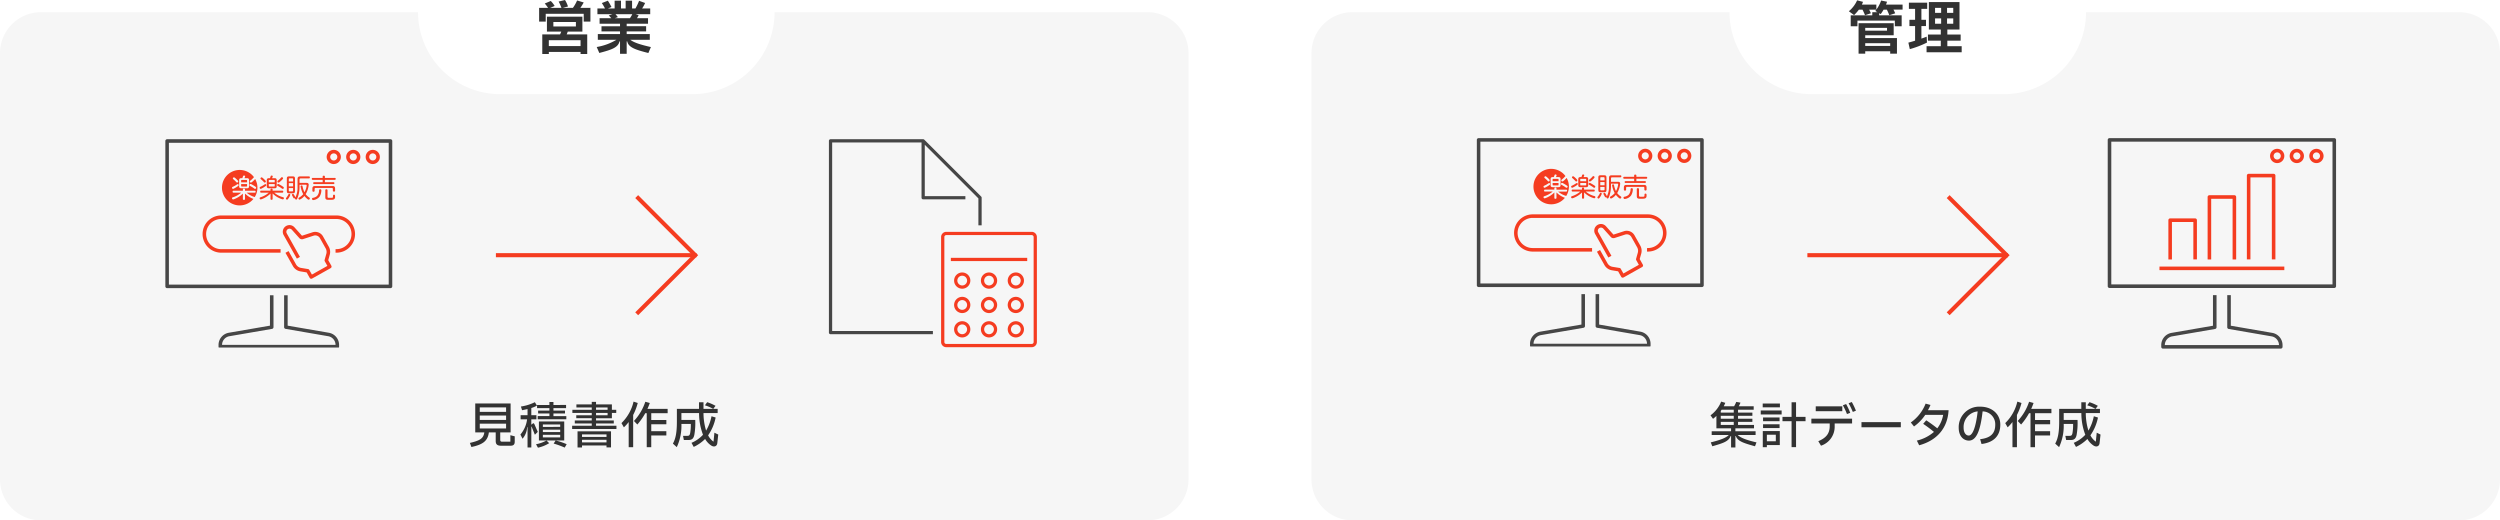 <svg xmlns="http://www.w3.org/2000/svg" xmlns:xlink="http://www.w3.org/1999/xlink" width="610" height="126.971" viewBox="0 0 610 126.971">
  <defs>
    <clipPath id="clip-path">
      <rect id="長方形_227" data-name="長方形 227" width="55.714" height="51.362" fill="none"/>
    </clipPath>
    <clipPath id="clip-path-2">
      <rect id="長方形_235" data-name="長方形 235" width="55.714" height="50.827" fill="none"/>
    </clipPath>
  </defs>
  <g id="グループ_1695" data-name="グループ 1695" transform="translate(14071 20603.971)">
    <path id="前面オブジェクトで型抜き_8" data-name="前面オブジェクトで型抜き 8" d="M280,144H10A10.011,10.011,0,0,1,0,134V30A10.011,10.011,0,0,1,10,20h92a20.023,20.023,0,0,0,20,20h47a20.022,20.022,0,0,0,20-20h91a10.011,10.011,0,0,1,10,10V134A10.011,10.011,0,0,1,280,144Z" transform="translate(-14071 -20621)" fill="#f6f6f6"/>
    <path id="パス_2732" data-name="パス 2732" d="M-20.472-.42h-1.98c-.408,0-.492-.156-.492-.492V-2.688h2.532V-9.744H-29.04v7.056h2.22C-27.048-1.2-27.84-.708-30.348-.12l.372,1c2.76-.6,3.984-1.44,4.26-3.564h1.668V-.636c0,.852.348,1.2,1.344,1.2h2.28c.708,0,1.02-.3,1.02-.984V-1.728L-20.472-2ZM-21.516-7.7h-6.42v-1.08h6.42Zm-6.42,1.98V-6.8h6.42v1.08Zm6.42.9v1.176h-6.42V-4.824ZM-13.7-8V-7.3h2.76v.636H-13.8v.768h6.984V-6.66H-9.96V-7.3h2.82V-8H-9.96v-.6h3.084v-.78H-9.96v-.72h-.984v.72h-3.012v.78h3.012V-8Zm-.9,3.324c-.1-.216-.228-.336-.432-.144L-15.3-4.6h-.06V-5.88h1.248v-1H-15.36V-8.64a6.823,6.823,0,0,0,1.38-.588l-.516-.828A11.372,11.372,0,0,1-17.9-9l.288.9c.408-.084.864-.168,1.332-.288v1.512h-1.692v1h1.584a7.1,7.1,0,0,1-1.632,3.708l.516,1.032A4.714,4.714,0,0,0-16.38-3.96h.1V.984h.924V-4.044c0-.1.048-.108.084-.024l.78,1.956.708-.7Zm7.272-.672h-6.18V-.72h6.18Zm-.984.732v.588H-12.54V-4.62Zm0,1.26v.588H-12.54V-3.36Zm0,1.26v.636H-12.54V-2.1ZM-13.74,1.044A8.753,8.753,0,0,0-11-.06l-.66-.648A8.511,8.511,0,0,1-14.208.2ZM-9.912.036a20.983,20.983,0,0,1,2.7.984l.48-.828a16.076,16.076,0,0,0-2.688-.9ZM.432-4.872H4.764V-5.6H.432v-.54H4.3v-1.3H5.364v-.768H4.3V-9.516H.432v-.624H-.612v.624H-4.356v.744H-.612v.564H-5.34v.768H-.612v.576h-3.78v.72h3.78v.54h-4.14v.732h4.14v.552H-5.4v.8H5.412v-.8H.432Zm2.82-3.9v.564H.432v-.564Zm0,1.332v.576H.432V-7.44ZM-2.988.984V.5H2.988v.48h1.1V-2.94H-4.08V.984ZM2.988-1.584H-2.988V-2.2H2.988Zm-5.976.7H2.988v.636H-2.988ZM9.588-10.2A10.621,10.621,0,0,1,6.636-4.956l.588,1.032A9.389,9.389,0,0,0,8.4-5.22V.924H9.492v-7.86a14.124,14.124,0,0,0,1.116-2.928ZM17.9-8.424H12.972a15,15,0,0,0,.576-1.44l-1.092-.3A12.685,12.685,0,0,1,9.684-5.472l.828.864a15.563,15.563,0,0,0,1.932-2.76h.36V.924h1.1V-1.944h3.684V-2.976H13.908v-1.7h3.684V-5.712H13.908V-7.368h4Zm11.2,8a4.2,4.2,0,0,1-1.32-1.548,11.449,11.449,0,0,0,1.836-4.344l-1.008-.312a10.959,10.959,0,0,1-1.32,3.5A14.685,14.685,0,0,1,26.652-7.4h3.456V-8.436H29.04l.552-.732a10.8,10.8,0,0,0-2.04-.888L27-9.3a10.206,10.206,0,0,1,2,.864H26.652v-1.608H25.56v1.608h-5.4v3.108c0,2.616-.288,4.152-.972,5.376l.948.864a12.336,12.336,0,0,0,1.128-5.664h2.292A11.6,11.6,0,0,1,23.4-2.508c-.1.516-.276.66-.66.66H21.66l.2,1.02H22.98c.864,0,1.236-.372,1.428-1.212a16.347,16.347,0,0,0,.228-3.684H21.264V-7.4h4.308a14.787,14.787,0,0,0,.96,5.292A8.065,8.065,0,0,1,23.724-.144l.54,1a9.839,9.839,0,0,0,2.784-1.944A4.7,4.7,0,0,0,28.5.492c.66.468,1.44.288,1.524-.576l.228-2.076-.936-.456Z" transform="translate(-13926 -20495.779)" fill="#323232"/>
    <g id="グループ_536" data-name="グループ 536" transform="translate(-14371.148 -23069.914)">
      <path id="パス_719" data-name="パス 719" d="M-17164.461-16978.086l14.295,14.295-14.295,14.295" transform="translate(17619.961 19492)" fill="none" stroke="#f53c20" stroke-width="1"/>
      <path id="パス_720" data-name="パス 720" d="M-17204.957-17007.969h48.949" transform="translate(17626.105 19536.178)" fill="none" stroke="#f53c20" stroke-width="1"/>
    </g>
    <path id="前面オブジェクトで型抜き_9" data-name="前面オブジェクトで型抜き 9" d="M280,144H10A10.011,10.011,0,0,1,0,134V30A10.011,10.011,0,0,1,10,20h92a20.023,20.023,0,0,0,20,20h47a20.022,20.022,0,0,0,20-20h91a10.011,10.011,0,0,1,10,10V134A10.011,10.011,0,0,1,280,144Z" transform="translate(-13751 -20621)" fill="#f6f6f6"/>
    <path id="パス_2733" data-name="パス 2733" d="M-36.636-2.052v-.912h-4.932v-.72h4.548v-.828h-3.9v-.744h3.5v-.768h-3.5v-.72h3.5v-.768h-3.5V-8.22H-37.1v-.84H-40.74a7.522,7.522,0,0,0,.42-.888l-1.032-.18A8.016,8.016,0,0,1-41.88-9.06h-2.532a7.544,7.544,0,0,0,.384-.84l-1.008-.3a7.718,7.718,0,0,1-2.6,3.348l.612.852a9.217,9.217,0,0,0,.828-.708v3.024h3.576v.72h-4.728v.912h4.176c-.72.732-2.124,1.236-4.4,1.8l.372.948c2.76-.78,4-1.212,4.476-2.5h.108V.984h1.056V-1.8h.1C-40.98-.516-39.588-.084-36.78.7l.36-.948C-38.8-.8-40.26-1.332-41-2.052Zm-5.328-5.46h-3.168V-7.92c.072-.1.144-.192.216-.3h2.952Zm-3.168,1.488v-.72h3.168v.72Zm3.168.768v.744h-3.168v-.744Zm15.2-1.224v-3.552h-1.092V-6.48h-2.22v1.068h2.22V.912h1.092V-5.412h2.316V-6.48ZM-34.9-9.732V-8.8h4.2v-.936Zm4.62,2.664V-8.04h-5.1v.972Zm-4.536.732v.924h4.032v-.924Zm4.032,2.592v-.924h-4.032v.924Zm-3.1,4.668V.4h3.156V-3.012h-4.152V.924Zm2.184-3.036V-.528h-2.184V-2.112ZM-13.944-9.8A19.213,19.213,0,0,1-12.912-7.68l.756-.3A15.543,15.543,0,0,0-13.164-10.1Zm.4,2.34a17.4,17.4,0,0,0-1.008-2.148l-.792.312A15.107,15.107,0,0,1-14.34-7.164ZM-21.96-9.048V-7.86h6.48V-9.048Zm3.408,4.176v.624c0,1.776-.792,2.868-2.784,3.708l.66,1.1A4.876,4.876,0,0,0-17.34-4.248v-.624h4.248V-6.036h-9.936v1.164ZM-1.2-3.936V-5.184h-9.6v1.248ZM5.412-8.1a9.9,9.9,0,0,0,.624-1.284L4.848-9.708a10.092,10.092,0,0,1-3.612,4.6l.78.972A10.856,10.856,0,0,0,4.764-6.972H9.132A7.41,7.41,0,0,1,7.7-3.684C6.864-4.344,5.952-5.016,5-5.64l-.744.864A32.574,32.574,0,0,1,6.888-2.808,9.8,9.8,0,0,1,2.712-.684L3.276.456C7.584-.708,10.236-3.72,10.452-8.1ZM18.18-8.964A5,5,0,0,0,12.924-3.84c0,2.148,1.224,3.156,2.484,3.156,1.788,0,2.808-2.328,3.348-7.128A3.134,3.134,0,0,1,21.84-4.548c0,2.088-1.092,3.216-3.684,3.516L18.492.144c2.964-.36,4.584-1.992,4.584-4.728C23.076-7.152,21.048-8.964,18.18-8.964Zm-2.8,7.044c-.7,0-1.26-.684-1.26-1.932a3.821,3.821,0,0,1,3.432-3.96C17.076-3.636,16.224-1.92,15.384-1.92ZM27.228-10.2a10.621,10.621,0,0,1-2.952,5.244l.588,1.032a9.389,9.389,0,0,0,1.176-1.3V.924h1.092v-7.86a14.124,14.124,0,0,0,1.116-2.928Zm8.316,1.776H30.612a15,15,0,0,0,.576-1.44l-1.092-.3a12.685,12.685,0,0,1-2.772,4.692l.828.864a15.563,15.563,0,0,0,1.932-2.76h.36V.924h1.1V-1.944h3.684V-2.976H31.548v-1.7h3.684V-5.712H31.548V-7.368h4Zm10.836,8a4.2,4.2,0,0,1-1.32-1.548A11.449,11.449,0,0,0,46.9-6.312l-1.008-.312a10.959,10.959,0,0,1-1.32,3.5A14.685,14.685,0,0,1,43.932-7.4h3.456V-8.436H46.32l.552-.732a10.8,10.8,0,0,0-2.04-.888L44.28-9.3a10.206,10.206,0,0,1,2,.864H43.932v-1.608H42.84v1.608h-5.4v3.108c0,2.616-.288,4.152-.972,5.376l.948.864a12.336,12.336,0,0,0,1.128-5.664h2.292a11.6,11.6,0,0,1-.156,2.244c-.1.516-.276.66-.66.66H38.94l.2,1.02H40.26c.864,0,1.236-.372,1.428-1.212a16.346,16.346,0,0,0,.228-3.684H38.544V-7.4h4.308a14.787,14.787,0,0,0,.96,5.292A8.065,8.065,0,0,1,41-.144l.54,1a9.839,9.839,0,0,0,2.784-1.944A4.7,4.7,0,0,0,45.78.492C46.44.96,47.22.78,47.3-.084l.228-2.076L46.6-2.616Z" transform="translate(-13606 -20495.779)" fill="#323232"/>
    <g id="グループ_547" data-name="グループ 547" transform="translate(-14051.148 -23069.914)">
      <path id="パス_719-2" data-name="パス 719" d="M-17164.461-16978.086l14.295,14.295-14.295,14.295" transform="translate(17619.961 19492)" fill="none" stroke="#f53c20" stroke-width="1"/>
      <path id="パス_720-2" data-name="パス 720" d="M-17204.957-17007.969h48.949" transform="translate(17626.105 19536.178)" fill="none" stroke="#f53c20" stroke-width="1"/>
    </g>
    <g id="グループ_545" data-name="グループ 545" transform="translate(-13556.715 -20570.268)">
      <g id="グループ_544" data-name="グループ 544" transform="translate(0 0)" clip-path="url(#clip-path)">
        <path id="パス_734" data-name="パス 734" d="M40.964,55.011h-.871V45.871H34.871v9.141H34V45.435A.435.435,0,0,1,34.435,45h6.094a.435.435,0,0,1,.435.435Z" transform="translate(-19.201 -25.413)" fill="#f53c20"/>
        <path id="パス_735" data-name="パス 735" d="M62.964,47.67h-.871v-14.8H56.871v14.8H56V32.435A.435.435,0,0,1,56.435,32h6.094a.435.435,0,0,1,.435.435Z" transform="translate(-31.625 -18.071)" fill="#f53c20"/>
        <path id="パス_736" data-name="パス 736" d="M84.964,40.893h-.871V20.871H78.871V40.893H78V20.435A.435.435,0,0,1,78.435,20h6.094a.435.435,0,0,1,.435.435Z" transform="translate(-44.049 -11.295)" fill="#f53c20"/>
        <rect id="長方形_226" data-name="長方形 226" width="30.469" height="0.871" transform="translate(12.623 31.339)" fill="#f53c20"/>
        <path id="パス_737" data-name="パス 737" d="M55.279,36.563H.435A.435.435,0,0,1,0,36.127V.435A.435.435,0,0,1,.435,0H55.279a.435.435,0,0,1,.435.435V36.127a.435.435,0,0,1-.435.435M.871,35.692H54.844V.871H.871Z" fill="#464646"/>
        <path id="パス_738" data-name="パス 738" d="M59.163,101.058H30.435a.435.435,0,0,1-.435-.435v-.412a3.04,3.04,0,0,1,2.529-3l10.093-1.74V88h.871v7.835a.435.435,0,0,1-.361.429l-10.455,1.8a2.173,2.173,0,0,0-1.806,2.121H58.728a2.173,2.173,0,0,0-1.806-2.121l-10.455-1.8a.435.435,0,0,1-.361-.429V88h.871v7.468l10.093,1.74a3.04,3.04,0,0,1,2.529,3v.412a.435.435,0,0,1-.435.435" transform="translate(-16.942 -49.696)" fill="#464646"/>
        <path id="パス_739" data-name="パス 739" d="M92.741,9.482a1.741,1.741,0,1,1,1.741-1.741,1.743,1.743,0,0,1-1.741,1.741m0-2.612a.871.871,0,1,0,.871.871.871.871,0,0,0-.871-.871" transform="translate(-51.391 -3.388)" fill="#f53c20"/>
        <path id="パス_740" data-name="パス 740" d="M103.741,9.482a1.741,1.741,0,1,1,1.741-1.741,1.743,1.743,0,0,1-1.741,1.741m0-2.612a.871.871,0,1,0,.871.871.871.871,0,0,0-.871-.871" transform="translate(-57.603 -3.388)" fill="#f53c20"/>
        <path id="パス_741" data-name="パス 741" d="M114.741,9.482a1.741,1.741,0,1,1,1.741-1.741,1.743,1.743,0,0,1-1.741,1.741m0-2.612a.871.871,0,1,0,.871.871.871.871,0,0,0-.871-.871" transform="translate(-63.815 -3.388)" fill="#f53c20"/>
      </g>
    </g>
    <path id="パス_2731" data-name="パス 2731" d="M-3.388-10.052a14.5,14.5,0,0,0,.812-1.316l-1.61-.49a9.4,9.4,0,0,1-1.022,1.806H-7.672l1.26-.336A6.908,6.908,0,0,0-7.14-11.97l-1.554.378a10.566,10.566,0,0,1,.686,1.54h-2.758l1.106-.462a6.35,6.35,0,0,0-.952-1.218l-1.47.616a10.154,10.154,0,0,1,.812,1.064h-2.184v3.36h1.61V-8.6h9.268v1.9H-.938v-3.36Zm.49,5.8V-7.9H-11.55v3.64h3.5c-.084.224-.182.448-.294.686h-4.34V1.2h1.6V.7h7.742v.5h1.624V-3.57H-6.734c.1-.224.182-.448.266-.686ZM-4.48-6.608v1.092h-5.5V-6.608Zm-6.608,5.88V-2.156h7.742V-.728Zm24.64-1.526v-1.4H7.91v-.658h4.746v-1.26H7.91v-.616h5.208V-7.532h-2.7a5.332,5.332,0,0,0,.406-.728l-.742-.252h3.57v-1.4H11.676a7.9,7.9,0,0,0,.728-1.33l-1.47-.532a12.949,12.949,0,0,1-.882,1.862H9.226V-11.8H7.658v1.89H6.524V-11.8H4.97v1.89H3.332l.868-.35a14.93,14.93,0,0,0-.882-1.54l-1.47.574a13.742,13.742,0,0,1,.77,1.316H.77v1.4H4.452l-.91.308c.238.238.434.462.616.672H1.3v1.344H6.286v.616H1.764v1.26H6.286v.658H.868v1.4H5.39A13.845,13.845,0,0,1,.6-.5L1.232.952C4.088.2,5.838-.336,6.146-1.862h.14V1.162H7.91V-1.862h.14C8.358-.336,10.234.2,13.2.966L13.818-.49C11.41-1.036,9.744-1.54,8.806-2.254ZM9.282-8.512a7.126,7.126,0,0,1-.574.98h-3.7L5.768-7.8c-.2-.252-.42-.518-.6-.714Z" transform="translate(-13926 -20592)" fill="#323232"/>
    <path id="パス_2734" data-name="パス 2734" d="M-4.816-10.85a7.007,7.007,0,0,0,.252-.7l-1.442-.294A8.2,8.2,0,0,1-7.168-9.632V-10.85H-10.7a4.465,4.465,0,0,0,.266-.672l-1.428-.364a7.466,7.466,0,0,1-2.016,2.66l1.274.938a9.849,9.849,0,0,0,1.176-1.33h.882c.21.434.42.882.616,1.358L-8.5-8.736c-.14-.322-.28-.6-.434-.882h1.75c-.07.112-.154.21-.238.322l.532.308H-8.162v.756h-5.264v2.674h1.638V-6.944H-2.66v1.386H-.994V-8.232H-6.482V-8.75l.378.224a11.122,11.122,0,0,0,.7-1.092h.8c.21.42.406.868.6,1.358l1.428-.462a6.648,6.648,0,0,0-.42-.9H-.77V-10.85ZM-2.94-3.36V-6.314h-8.568V1.12h1.624V.532h6.09V1.12h1.652V-2.688H-9.884V-3.36ZM-4.564-4.494h-5.32v-.672h5.32Zm.77,3.738h-6.09v-.672h6.09ZM10.15-2.044H13.4v-1.5H10.15V-4.76h2.968v-6.706H5.642V-4.76H8.554v1.218H5.418v1.5H8.554V-.7H5.082V.784H13.65V-.7h-3.5Zm-5.04-.98c-.434.168-.854.322-1.288.476V-5.614h1.12V-7.14H3.822V-9.8H5.236v-1.526H.77V-9.8H2.282v2.66H.9v1.526H2.282v3.57c-.532.168-1.064.322-1.638.476L.994.014a23.1,23.1,0,0,0,4.186-1.6Zm3.528-5.81H7.154v-1.218H8.638Zm1.442,0v-1.218h1.512v1.218ZM8.638-7.476v1.3H7.154v-1.3Zm1.442,0h1.512v1.3H10.08Z" transform="translate(-13606 -20592)" fill="#323232"/>
    <g id="グループ_562" data-name="グループ 562" transform="translate(-14031 -20570)">
      <g id="グループ_561" data-name="グループ 561" transform="translate(0 0)" clip-path="url(#clip-path-2)">
        <path id="パス_757" data-name="パス 757" d="M53.659,52.084h-.216v-.865h.216a3.677,3.677,0,1,0,0-7.354H25.542a3.677,3.677,0,1,0,0,7.354H40.033v.865H25.542a4.542,4.542,0,0,1,0-9.084H53.659a4.542,4.542,0,1,1,0,9.084" transform="translate(-11.57 -24.4)" fill="#f53c20"/>
        <path id="パス_758" data-name="パス 758" d="M73.187,61.536a.428.428,0,0,1-.377-.221l-.745-1.328-1.5-.247a2.581,2.581,0,0,1-1.841-1.291L66.9,55.207l.754-.423,1.82,3.243a1.721,1.721,0,0,0,1.228.86l1.707.282a.43.43,0,0,1,.307.215l.635,1.132L77.125,58.4l-.635-1.132a.433.433,0,0,1-.039-.328l.42-1.494a1.74,1.74,0,0,0-.157-1.315l-1.408-2.509a1.3,1.3,0,0,0-1.533-.6l-2.579.837a.868.868,0,0,1-.911-.245l-1.83-2.045a.768.768,0,0,0-1.241.887L70.435,56.2l-.754.423L66.457,50.88A1.633,1.633,0,0,1,69.1,48.992l1.829,2.044,2.579-.837a2.17,2.17,0,0,1,2.554,1l1.407,2.508a2.573,2.573,0,0,1,.235,1.973L77.333,57l.759,1.353a.432.432,0,0,1-.166.589L73.4,61.482a.429.429,0,0,1-.212.055" transform="translate(-37.246 -27.49)" fill="#f53c20"/>
        <path id="パス_759" data-name="パス 759" d="M54.936,36.336H.433A.432.432,0,0,1,0,35.9V.433A.432.432,0,0,1,.433,0h54.5a.432.432,0,0,1,.433.433V35.9a.432.432,0,0,1-.433.433M.865,35.47H54.5V.865H.865Z" transform="translate(0.346)" fill="#464646"/>
        <path id="パス_760" data-name="パス 760" d="M58.982,100.977H30.433a.432.432,0,0,1-.433-.433v-.409a3.022,3.022,0,0,1,2.514-2.984l10.031-1.729V88h.865v7.786a.432.432,0,0,1-.359.426L32.66,98a2.159,2.159,0,0,0-1.8,2.108H58.549A2.159,2.159,0,0,0,56.754,98l-10.39-1.791A.432.432,0,0,1,46,95.786V88h.865v7.422L56.9,97.151a3.021,3.021,0,0,1,2.514,2.984v.409a.432.432,0,0,1-.433.433" transform="translate(-16.677 -49.934)" fill="#464646"/>
        <path id="パス_761" data-name="パス 761" d="M92.73,9.461a1.73,1.73,0,1,1,1.73-1.73,1.732,1.732,0,0,1-1.73,1.73m0-2.6a.865.865,0,1,0,.865.865.866.866,0,0,0-.865-.865" transform="translate(-51.291 -3.405)" fill="#f53c20"/>
        <path id="パス_762" data-name="パス 762" d="M103.73,9.461a1.73,1.73,0,1,1,1.73-1.73,1.732,1.732,0,0,1-1.73,1.73m0-2.6a.865.865,0,1,0,.865.865.866.866,0,0,0-.865-.865" transform="translate(-57.532 -3.405)" fill="#f53c20"/>
        <path id="パス_763" data-name="パス 763" d="M114.73,9.461a1.73,1.73,0,1,1,1.73-1.73,1.732,1.732,0,0,1-1.73,1.73m0-2.6a.865.865,0,1,0,.865.865.866.866,0,0,0-.865-.865" transform="translate(-63.774 -3.405)" fill="#f53c20"/>
        <path id="パス_764" data-name="パス 764" d="M54.434,22.2a.235.235,0,0,1-.189-.091,6.863,6.863,0,0,0-.775-.747.21.21,0,0,1-.078-.157.265.265,0,0,1,.069-.173.258.258,0,0,1,.36-.042,5.615,5.615,0,0,1,.789.736.327.327,0,0,1,.088.218.246.246,0,0,1-.07.175.277.277,0,0,1-.194.082m3.337.006a.245.245,0,0,1-.183-.09.222.222,0,0,1-.062-.16.25.25,0,0,1,.091-.2,4.569,4.569,0,0,0,.807-.76.256.256,0,0,1,.2-.1.239.239,0,0,1,.18.074.235.235,0,0,1,.1.189.276.276,0,0,1-.075.18,5.511,5.511,0,0,1-.84.786.387.387,0,0,1-.21.08m-.91-.06v-.456c0-.081-.024-.122-.154-.122H55.562c-.124,0-.148.042-.148.122v.456Zm-1.447.895c0,.079.023.122.148.122h1.146c.13,0,.154-.041.154-.122v-.469H55.414Zm.052.56c-.385,0-.542-.146-.542-.5V21.634c0-.353.162-.5.542-.5H55.7l.009-.019a3.467,3.467,0,0,0,.167-.464.237.237,0,0,1,.244-.156.249.249,0,0,1,.069.007c.186.029.2.146.2.181a.318.318,0,0,1-.013.073c-.049.127-.092.237-.136.332l-.02.045h.589c.381,0,.543.15.543.5V23.1c0,.357-.157.5-.543.5Zm-2.026.133a.239.239,0,0,1-.224-.14.267.267,0,0,1-.028-.117.233.233,0,0,1,.148-.224,6.312,6.312,0,0,0,1.09-.616.267.267,0,0,1,.154-.049.218.218,0,0,1,.191.106.184.184,0,0,1,.035.119.278.278,0,0,1-.124.221,6.4,6.4,0,0,1-1.124.672.275.275,0,0,1-.118.027m5.369.006a.277.277,0,0,1-.159-.055,7.083,7.083,0,0,0-1.072-.667.219.219,0,0,1-.128-.2.337.337,0,0,1,.033-.129.237.237,0,0,1,.218-.135.41.41,0,0,1,.162.04,9.893,9.893,0,0,1,1.074.647.3.3,0,0,1,.143.241.279.279,0,0,1-.034.124.276.276,0,0,1-.237.139m-2.716,2.672c-.149,0-.258-.084-.258-.2V24.881l-.01.014A6.061,6.061,0,0,1,53.556,26.3l-.019,0a.368.368,0,0,1-.078.01.262.262,0,0,1-.25-.166.329.329,0,0,1-.021-.11.227.227,0,0,1,.176-.231,5.711,5.711,0,0,0,1.994-1.086l.063-.055h-1.9c-.125,0-.2-.089-.2-.238s.075-.238.2-.238h2.313v-.3c0-.124.106-.206.264-.206s.251.079.251.206v.3h2.4c.126,0,.2.089.2.238s-.075.238-.2.238H56.754l.065.055a5.312,5.312,0,0,0,2.091,1.06.243.243,0,0,1,.2.238.275.275,0,0,1-.021.1.252.252,0,0,1-.25.185.359.359,0,0,1-.07-.01l-.017,0a5.557,5.557,0,0,1-2.38-1.407l-.017-.023v1.345c0,.124-.1.2-.258.2" transform="translate(-29.835 -11.628)" fill="#f53c20"/>
        <path id="パス_765" data-name="パス 765" d="M42.9,25.894h1.146c.13,0,.154-.041.154-.122V25.3H42.755v.469c0,.079.023.122.148.122" transform="translate(-23.915 -14.358)" fill="#f53c20"/>
        <path id="パス_766" data-name="パス 766" d="M34.511,21.459a6.374,6.374,0,0,0,1.09-.616.267.267,0,0,1,.153-.049.218.218,0,0,1,.192.106.187.187,0,0,1,.035.119.278.278,0,0,1-.124.221,6.4,6.4,0,0,1-1.124.671.269.269,0,0,1-.118.028.24.24,0,0,1-.224-.14.263.263,0,0,1-.028-.117.232.232,0,0,1,.148-.224m.124-2.223a.259.259,0,0,1,.36-.042,5.593,5.593,0,0,1,.789.737.327.327,0,0,1,.088.217.244.244,0,0,1-.07.175.274.274,0,0,1-.194.083.235.235,0,0,1-.189-.091,6.865,6.865,0,0,0-.775-.748.208.208,0,0,1-.078-.157.264.264,0,0,1,.069-.173m1.463.6c0-.353.163-.5.543-.5h.232l.008-.019a3.442,3.442,0,0,0,.168-.463.236.236,0,0,1,.244-.156.261.261,0,0,1,.069.007c.186.029.2.146.2.18a.336.336,0,0,1-.013.074c-.049.126-.092.236-.135.332l-.02.044h.589c.38,0,.542.151.542.5V21.3c0,.358-.157.5-.542.5H36.641c-.385,0-.543-.146-.543-.5Zm2.56,1.052a.235.235,0,0,1,.218-.135.4.4,0,0,1,.162.04,9.8,9.8,0,0,1,1.074.646.3.3,0,0,1,.143.241.278.278,0,0,1-.034.124.267.267,0,0,1-.4.085,7.064,7.064,0,0,0-1.073-.667.22.22,0,0,1-.128-.2.333.333,0,0,1,.034-.129M37.543,23.1l-.018-.023v1.357c0,.123-.1.2-.257.2s-.258-.084-.258-.2V23.085L37,23.1a6.056,6.056,0,0,1-2.269,1.409l-.019,0a.392.392,0,0,1-.078.009.264.264,0,0,1-.25-.166.342.342,0,0,1-.021-.11.228.228,0,0,1,.176-.231,5.705,5.705,0,0,0,1.994-1.086l.063-.055H34.7c-.125,0-.2-.09-.2-.238s.075-.238.2-.238H37.01v-.305c0-.124.106-.206.264-.206s.251.079.251.206V22.4h2.4c.125,0,.2.089.2.238s-.075.238-.2.238H37.928l.066.055a5.314,5.314,0,0,0,1.91,1.011,4.314,4.314,0,0,0,.1-4.408L40,19.545a5.532,5.532,0,0,1-.84.786.388.388,0,0,1-.21.08.246.246,0,0,1-.182-.09.223.223,0,0,1-.062-.16.25.25,0,0,1,.091-.2,4.536,4.536,0,0,0,.806-.76.26.26,0,0,1,.133-.087,4.326,4.326,0,1,0-.151,5.28A5.475,5.475,0,0,1,37.543,23.1" transform="translate(-17.748 -9.832)" fill="#f53c20"/>
        <path id="パス_767" data-name="パス 767" d="M44.2,23.1c0-.081-.024-.122-.154-.122H42.9c-.124,0-.148.042-.148.122v.457H44.2Z" transform="translate(-23.915 -13.041)" fill="#f53c20"/>
        <path id="パス_768" data-name="パス 768" d="M71.333,23.009v.7a7.2,7.2,0,0,1-.385,2.239c-.239.673-.327.673-.422.673s-.3-.082-.3-.251a.27.27,0,0,1,.038-.132.329.329,0,0,1-.227.1c-.126,0-.164-.082-.259-.264-.031-.069-.2-.365-.233-.428a.377.377,0,0,1-.063-.189c0-.138.151-.22.265-.22s.132.013.466.591c.1.183.107.233.1.3a5.31,5.31,0,0,0,.536-2.428V21.638c0-.509.189-.673.668-.673h2.075c.107,0,.265.013.265.246,0,.207-.126.245-.265.245h-1.98c-.2,0-.277.095-.277.283v.805h1.652c.208,0,.586,0,.586.472a5.5,5.5,0,0,1-.737,2.283,3.424,3.424,0,0,0,.838.792c.095.063.176.119.176.252a.316.316,0,0,1-.278.3c-.164,0-.4-.22-.536-.352a4.105,4.105,0,0,1-.517-.56,2.868,2.868,0,0,1-1.167.906.3.3,0,0,1-.277-.3c0-.107.082-.164.189-.226a3.462,3.462,0,0,0,.971-.811,6.093,6.093,0,0,1-.637-1.893c0-.232.24-.239.259-.239.157,0,.183.094.221.258a5.818,5.818,0,0,0,.467,1.4A4.794,4.794,0,0,0,73.08,23.2c0-.17-.088-.2-.208-.2Zm-2.617.8v.616a.179.179,0,0,0,.2.2h.637c.151,0,.208-.075.208-.2v-.616Zm1.046-1.2H68.716v.786h1.047ZM68.717,22.2h1.046v-.566a.179.179,0,0,0-.2-.2h-.643a.177.177,0,0,0-.2.2Zm.914-1.239c.454,0,.593.119.593.591V24.5c0,.453-.126.591-.593.591h-.8c-.46,0-.593-.126-.593-.591V21.55c0-.466.132-.591.593-.591Zm-1.009,5.377c-.157.233-.227.3-.328.3a.284.284,0,0,1-.277-.252c0-.088.044-.145.176-.321a4.288,4.288,0,0,0,.416-.667.238.238,0,0,1,.214-.157.251.251,0,0,1,.259.239,3.473,3.473,0,0,1-.46.862" transform="translate(-38.249 -11.893)" fill="#f53c20"/>
        <path id="パス_769" data-name="パス 769" d="M85.032,28.5A3.192,3.192,0,0,1,84.6,30.01a2.312,2.312,0,0,1-1.545.856.294.294,0,0,1-.3-.314c0-.17.1-.208.214-.239a1.965,1.965,0,0,0,1-.44,2.045,2.045,0,0,0,.5-1.346c.013-.138.032-.3.284-.3a.248.248,0,0,1,.271.277" transform="translate(-46.616 -16.015)" fill="#f53c20"/>
        <path id="パス_770" data-name="パス 770" d="M85.239,20.8c0-.12.044-.233.265-.233s.277.107.277.233v.308h2.384a.228.228,0,0,1,.265.232.231.231,0,0,1-.265.239H85.781v.579H87.85a.221.221,0,0,1,.259.22.223.223,0,0,1-.259.232H83.184a.224.224,0,0,1-.265-.226c0-.226.2-.226.265-.226h2.056V21.58h-2.4a.237.237,0,1,1,0-.471h2.4Z" transform="translate(-46.508 -11.67)" fill="#f53c20"/>
        <path id="パス_771" data-name="パス 771" d="M88.487,27.512a.235.235,0,0,1-.265.258c-.164,0-.277-.075-.277-.251v-.371a.242.242,0,0,0-.277-.277h-3.9a.244.244,0,0,0-.278.277v.4a.237.237,0,0,1-.271.251c-.17,0-.272-.076-.272-.258V27.1c0-.529.151-.692.687-.692H87.8c.523,0,.687.151.687.692Z" transform="translate(-46.723 -14.986)" fill="#f53c20"/>
        <path id="パス_772" data-name="パス 772" d="M90.768,30.023c0,.289.164.291.378.289.949-.007.949.077.958-.441,0-.185.035-.316.237-.316.264,0,.264.22.264.308,0,.063.08.587-.216.776-.252.164-.448.164-1.185.164-.631,0-.977,0-.977-.642V28.482a.234.234,0,0,1,.264-.258c.164,0,.278.069.278.258Z" transform="translate(-50.851 -16.015)" fill="#f53c20"/>
      </g>
    </g>
    <g id="グループ_563" data-name="グループ 563" transform="translate(-13711 -20570.268)">
      <g id="グループ_561-2" data-name="グループ 561" transform="translate(0.001 0)" clip-path="url(#clip-path-2)">
        <path id="パス_757-2" data-name="パス 757" d="M53.659,52.084h-.216v-.865h.216a3.677,3.677,0,1,0,0-7.354H25.542a3.677,3.677,0,1,0,0,7.354H40.033v.865H25.542a4.542,4.542,0,0,1,0-9.084H53.659a4.542,4.542,0,1,1,0,9.084" transform="translate(-11.57 -24.4)" fill="#f53c20"/>
        <path id="パス_758-2" data-name="パス 758" d="M73.187,61.536a.428.428,0,0,1-.377-.221l-.745-1.328-1.5-.247a2.581,2.581,0,0,1-1.841-1.291L66.9,55.207l.754-.423,1.82,3.243a1.721,1.721,0,0,0,1.228.86l1.707.282a.43.43,0,0,1,.307.215l.635,1.132L77.125,58.4l-.635-1.132a.433.433,0,0,1-.039-.328l.42-1.494a1.74,1.74,0,0,0-.157-1.315l-1.408-2.509a1.3,1.3,0,0,0-1.533-.6l-2.579.837a.868.868,0,0,1-.911-.245l-1.83-2.045a.768.768,0,0,0-1.241.887L70.435,56.2l-.754.423L66.457,50.88A1.633,1.633,0,0,1,69.1,48.992l1.829,2.044,2.579-.837a2.17,2.17,0,0,1,2.554,1l1.407,2.508a2.573,2.573,0,0,1,.235,1.973L77.333,57l.759,1.353a.432.432,0,0,1-.166.589L73.4,61.482a.429.429,0,0,1-.212.055" transform="translate(-37.246 -27.49)" fill="#f53c20"/>
        <path id="パス_759-2" data-name="パス 759" d="M54.936,36.336H.433A.432.432,0,0,1,0,35.9V.433A.432.432,0,0,1,.433,0h54.5a.432.432,0,0,1,.433.433V35.9a.432.432,0,0,1-.433.433M.865,35.47H54.5V.865H.865Z" transform="translate(0.346)" fill="#464646"/>
        <path id="パス_760-2" data-name="パス 760" d="M58.982,100.977H30.433a.432.432,0,0,1-.433-.433v-.409a3.022,3.022,0,0,1,2.514-2.984l10.031-1.729V88h.865v7.786a.432.432,0,0,1-.359.426L32.66,98a2.159,2.159,0,0,0-1.8,2.108H58.549A2.159,2.159,0,0,0,56.754,98l-10.39-1.791A.432.432,0,0,1,46,95.786V88h.865v7.422L56.9,97.151a3.021,3.021,0,0,1,2.514,2.984v.409a.432.432,0,0,1-.433.433" transform="translate(-16.677 -49.934)" fill="#464646"/>
        <path id="パス_761-2" data-name="パス 761" d="M92.73,9.461a1.73,1.73,0,1,1,1.73-1.73,1.732,1.732,0,0,1-1.73,1.73m0-2.6a.865.865,0,1,0,.865.865.866.866,0,0,0-.865-.865" transform="translate(-51.291 -3.405)" fill="#f53c20"/>
        <path id="パス_762-2" data-name="パス 762" d="M103.73,9.461a1.73,1.73,0,1,1,1.73-1.73,1.732,1.732,0,0,1-1.73,1.73m0-2.6a.865.865,0,1,0,.865.865.866.866,0,0,0-.865-.865" transform="translate(-57.532 -3.405)" fill="#f53c20"/>
        <path id="パス_763-2" data-name="パス 763" d="M114.73,9.461a1.73,1.73,0,1,1,1.73-1.73,1.732,1.732,0,0,1-1.73,1.73m0-2.6a.865.865,0,1,0,.865.865.866.866,0,0,0-.865-.865" transform="translate(-63.774 -3.405)" fill="#f53c20"/>
        <path id="パス_764-2" data-name="パス 764" d="M54.434,22.2a.235.235,0,0,1-.189-.091,6.863,6.863,0,0,0-.775-.747.21.21,0,0,1-.078-.157.265.265,0,0,1,.069-.173.258.258,0,0,1,.36-.042,5.615,5.615,0,0,1,.789.736.327.327,0,0,1,.088.218.246.246,0,0,1-.07.175.277.277,0,0,1-.194.082m3.337.006a.245.245,0,0,1-.183-.09.222.222,0,0,1-.062-.16.25.25,0,0,1,.091-.2,4.569,4.569,0,0,0,.807-.76.256.256,0,0,1,.2-.1.239.239,0,0,1,.18.074.235.235,0,0,1,.1.189.276.276,0,0,1-.075.18,5.511,5.511,0,0,1-.84.786.387.387,0,0,1-.21.08m-.91-.06v-.456c0-.081-.024-.122-.154-.122H55.562c-.124,0-.148.042-.148.122v.456Zm-1.447.895c0,.079.023.122.148.122h1.146c.13,0,.154-.041.154-.122v-.469H55.414Zm.052.56c-.385,0-.542-.146-.542-.5V21.634c0-.353.162-.5.542-.5H55.7l.009-.019a3.467,3.467,0,0,0,.167-.464.237.237,0,0,1,.244-.156.249.249,0,0,1,.069.007c.186.029.2.146.2.181a.318.318,0,0,1-.013.073c-.049.127-.092.237-.136.332l-.02.045h.589c.381,0,.543.15.543.5V23.1c0,.357-.157.5-.543.5Zm-2.026.133a.239.239,0,0,1-.224-.14.267.267,0,0,1-.028-.117.233.233,0,0,1,.148-.224,6.312,6.312,0,0,0,1.09-.616.267.267,0,0,1,.154-.049.218.218,0,0,1,.191.106.184.184,0,0,1,.035.119.278.278,0,0,1-.124.221,6.4,6.4,0,0,1-1.124.672.275.275,0,0,1-.118.027m5.369.006a.277.277,0,0,1-.159-.055,7.083,7.083,0,0,0-1.072-.667.219.219,0,0,1-.128-.2.337.337,0,0,1,.033-.129.237.237,0,0,1,.218-.135.41.41,0,0,1,.162.04,9.893,9.893,0,0,1,1.074.647.3.3,0,0,1,.143.241.279.279,0,0,1-.034.124.276.276,0,0,1-.237.139m-2.716,2.672c-.149,0-.258-.084-.258-.2V24.881l-.01.014A6.061,6.061,0,0,1,53.556,26.3l-.019,0a.368.368,0,0,1-.078.01.262.262,0,0,1-.25-.166.329.329,0,0,1-.021-.11.227.227,0,0,1,.176-.231,5.711,5.711,0,0,0,1.994-1.086l.063-.055h-1.9c-.125,0-.2-.089-.2-.238s.075-.238.2-.238h2.313v-.3c0-.124.106-.206.264-.206s.251.079.251.206v.3h2.4c.126,0,.2.089.2.238s-.075.238-.2.238H56.754l.065.055a5.312,5.312,0,0,0,2.091,1.06.243.243,0,0,1,.2.238.275.275,0,0,1-.021.1.252.252,0,0,1-.25.185.359.359,0,0,1-.07-.01l-.017,0a5.557,5.557,0,0,1-2.38-1.407l-.017-.023v1.345c0,.124-.1.2-.258.2" transform="translate(-29.835 -11.628)" fill="#f53c20"/>
        <path id="パス_765-2" data-name="パス 765" d="M42.9,25.894h1.146c.13,0,.154-.041.154-.122V25.3H42.755v.469c0,.079.023.122.148.122" transform="translate(-23.915 -14.358)" fill="#f53c20"/>
        <path id="パス_766-2" data-name="パス 766" d="M34.511,21.459a6.374,6.374,0,0,0,1.09-.616.267.267,0,0,1,.153-.049.218.218,0,0,1,.192.106.187.187,0,0,1,.035.119.278.278,0,0,1-.124.221,6.4,6.4,0,0,1-1.124.671.269.269,0,0,1-.118.028.24.24,0,0,1-.224-.14.263.263,0,0,1-.028-.117.232.232,0,0,1,.148-.224m.124-2.223a.259.259,0,0,1,.36-.042,5.593,5.593,0,0,1,.789.737.327.327,0,0,1,.088.217.244.244,0,0,1-.07.175.274.274,0,0,1-.194.083.235.235,0,0,1-.189-.091,6.865,6.865,0,0,0-.775-.748.208.208,0,0,1-.078-.157.264.264,0,0,1,.069-.173m1.463.6c0-.353.163-.5.543-.5h.232l.008-.019a3.442,3.442,0,0,0,.168-.463.236.236,0,0,1,.244-.156.261.261,0,0,1,.069.007c.186.029.2.146.2.18a.336.336,0,0,1-.013.074c-.049.126-.092.236-.135.332l-.02.044h.589c.38,0,.542.151.542.5V21.3c0,.358-.157.5-.542.5H36.641c-.385,0-.543-.146-.543-.5Zm2.56,1.052a.235.235,0,0,1,.218-.135.4.4,0,0,1,.162.04,9.8,9.8,0,0,1,1.074.646.3.3,0,0,1,.143.241.278.278,0,0,1-.034.124.267.267,0,0,1-.4.085,7.064,7.064,0,0,0-1.073-.667.22.22,0,0,1-.128-.2.333.333,0,0,1,.034-.129M37.543,23.1l-.018-.023v1.357c0,.123-.1.2-.257.2s-.258-.084-.258-.2V23.085L37,23.1a6.056,6.056,0,0,1-2.269,1.409l-.019,0a.392.392,0,0,1-.078.009.264.264,0,0,1-.25-.166.342.342,0,0,1-.021-.11.228.228,0,0,1,.176-.231,5.705,5.705,0,0,0,1.994-1.086l.063-.055H34.7c-.125,0-.2-.09-.2-.238s.075-.238.2-.238H37.01v-.305c0-.124.106-.206.264-.206s.251.079.251.206V22.4h2.4c.125,0,.2.089.2.238s-.075.238-.2.238H37.928l.066.055a5.314,5.314,0,0,0,1.91,1.011,4.314,4.314,0,0,0,.1-4.408L40,19.545a5.532,5.532,0,0,1-.84.786.388.388,0,0,1-.21.08.246.246,0,0,1-.182-.09.223.223,0,0,1-.062-.16.25.25,0,0,1,.091-.2,4.536,4.536,0,0,0,.806-.76.26.26,0,0,1,.133-.087,4.326,4.326,0,1,0-.151,5.28A5.475,5.475,0,0,1,37.543,23.1" transform="translate(-17.748 -9.832)" fill="#f53c20"/>
        <path id="パス_767-2" data-name="パス 767" d="M44.2,23.1c0-.081-.024-.122-.154-.122H42.9c-.124,0-.148.042-.148.122v.457H44.2Z" transform="translate(-23.915 -13.041)" fill="#f53c20"/>
        <path id="パス_768-2" data-name="パス 768" d="M71.333,23.009v.7a7.2,7.2,0,0,1-.385,2.239c-.239.673-.327.673-.422.673s-.3-.082-.3-.251a.27.27,0,0,1,.038-.132.329.329,0,0,1-.227.1c-.126,0-.164-.082-.259-.264-.031-.069-.2-.365-.233-.428a.377.377,0,0,1-.063-.189c0-.138.151-.22.265-.22s.132.013.466.591c.1.183.107.233.1.3a5.31,5.31,0,0,0,.536-2.428V21.638c0-.509.189-.673.668-.673h2.075c.107,0,.265.013.265.246,0,.207-.126.245-.265.245h-1.98c-.2,0-.277.095-.277.283v.805h1.652c.208,0,.586,0,.586.472a5.5,5.5,0,0,1-.737,2.283,3.424,3.424,0,0,0,.838.792c.095.063.176.119.176.252a.316.316,0,0,1-.278.3c-.164,0-.4-.22-.536-.352a4.105,4.105,0,0,1-.517-.56,2.868,2.868,0,0,1-1.167.906.3.3,0,0,1-.277-.3c0-.107.082-.164.189-.226a3.462,3.462,0,0,0,.971-.811,6.093,6.093,0,0,1-.637-1.893c0-.232.24-.239.259-.239.157,0,.183.094.221.258a5.818,5.818,0,0,0,.467,1.4A4.794,4.794,0,0,0,73.08,23.2c0-.17-.088-.2-.208-.2Zm-2.617.8v.616a.179.179,0,0,0,.2.2h.637c.151,0,.208-.075.208-.2v-.616Zm1.046-1.2H68.716v.786h1.047ZM68.717,22.2h1.046v-.566a.179.179,0,0,0-.2-.2h-.643a.177.177,0,0,0-.2.2Zm.914-1.239c.454,0,.593.119.593.591V24.5c0,.453-.126.591-.593.591h-.8c-.46,0-.593-.126-.593-.591V21.55c0-.466.132-.591.593-.591Zm-1.009,5.377c-.157.233-.227.3-.328.3a.284.284,0,0,1-.277-.252c0-.088.044-.145.176-.321a4.288,4.288,0,0,0,.416-.667.238.238,0,0,1,.214-.157.251.251,0,0,1,.259.239,3.473,3.473,0,0,1-.46.862" transform="translate(-38.249 -11.893)" fill="#f53c20"/>
        <path id="パス_769-2" data-name="パス 769" d="M85.032,28.5A3.192,3.192,0,0,1,84.6,30.01a2.312,2.312,0,0,1-1.545.856.294.294,0,0,1-.3-.314c0-.17.1-.208.214-.239a1.965,1.965,0,0,0,1-.44,2.045,2.045,0,0,0,.5-1.346c.013-.138.032-.3.284-.3a.248.248,0,0,1,.271.277" transform="translate(-46.616 -16.015)" fill="#f53c20"/>
        <path id="パス_770-2" data-name="パス 770" d="M85.239,20.8c0-.12.044-.233.265-.233s.277.107.277.233v.308h2.384a.228.228,0,0,1,.265.232.231.231,0,0,1-.265.239H85.781v.579H87.85a.221.221,0,0,1,.259.22.223.223,0,0,1-.259.232H83.184a.224.224,0,0,1-.265-.226c0-.226.2-.226.265-.226h2.056V21.58h-2.4a.237.237,0,1,1,0-.471h2.4Z" transform="translate(-46.508 -11.67)" fill="#f53c20"/>
        <path id="パス_771-2" data-name="パス 771" d="M88.487,27.512a.235.235,0,0,1-.265.258c-.164,0-.277-.075-.277-.251v-.371a.242.242,0,0,0-.277-.277h-3.9a.244.244,0,0,0-.278.277v.4a.237.237,0,0,1-.271.251c-.17,0-.272-.076-.272-.258V27.1c0-.529.151-.692.687-.692H87.8c.523,0,.687.151.687.692Z" transform="translate(-46.723 -14.986)" fill="#f53c20"/>
        <path id="パス_772-2" data-name="パス 772" d="M90.768,30.023c0,.289.164.291.378.289.949-.007.949.077.958-.441,0-.185.035-.316.237-.316.264,0,.264.22.264.308,0,.063.08.587-.216.776-.252.164-.448.164-1.185.164-.631,0-.977,0-.977-.642V28.482a.234.234,0,0,1,.264-.258c.164,0,.278.069.278.258Z" transform="translate(-50.851 -16.015)" fill="#f53c20"/>
      </g>
    </g>
    <g id="_049_書類と電卓" data-name="049_書類と電卓" transform="translate(-13868.745 -20570)">
      <path id="パス_1528" data-name="パス 1528" d="M37.151,13.992,23.275.116A.4.4,0,0,0,22.994,0H.4A.4.4,0,0,0,0,.4V47.178a.4.4,0,0,0,.4.4H25.373v-.793H.793V.793H22.6V14.272a.4.4,0,0,0,.4.4H33.3v-.793H23.391V1.353L36.474,14.436v6.576h.793v-6.74A.4.4,0,0,0,37.151,13.992Z" transform="translate(0 0)" fill="#464646"/>
      <g id="グループ_917" data-name="グループ 917" transform="translate(27.374 22.598)">
        <g id="グループ_903" data-name="グループ 903">
          <path id="パス_1529" data-name="パス 1529" d="M91.155,85.148H70.313a1.266,1.266,0,0,1-1.265-1.265V58.265A1.266,1.266,0,0,1,70.313,57H91.155a1.266,1.266,0,0,1,1.265,1.265V83.883A1.266,1.266,0,0,1,91.155,85.148ZM70.313,57.793a.472.472,0,0,0-.472.472V83.883a.472.472,0,0,0,.472.472H91.155a.472.472,0,0,0,.472-.472V58.265a.472.472,0,0,0-.472-.472Z" transform="translate(-69.048 -57)" fill="#f53c20"/>
        </g>
        <g id="グループ_904" data-name="グループ 904" transform="translate(2.379 6.343)">
          <rect id="長方形_367" data-name="長方形 367" width="18.633" height="0.793" fill="#f53c20"/>
        </g>
        <g id="グループ_908" data-name="グループ 908" transform="translate(3.172 9.911)">
          <g id="グループ_905" data-name="グループ 905">
            <path id="パス_1530" data-name="パス 1530" d="M79.03,85.965a1.982,1.982,0,1,1,1.982-1.982A1.985,1.985,0,0,1,79.03,85.965Zm0-3.172a1.189,1.189,0,1,0,1.189,1.189A1.191,1.191,0,0,0,79.03,82.793Z" transform="translate(-77.048 -82)" fill="#f53c20"/>
          </g>
          <g id="グループ_906" data-name="グループ 906" transform="translate(13.083)">
            <path id="パス_1531" data-name="パス 1531" d="M112.03,85.965a1.982,1.982,0,1,1,1.982-1.982A1.985,1.985,0,0,1,112.03,85.965Zm0-3.172a1.189,1.189,0,1,0,1.189,1.189A1.191,1.191,0,0,0,112.03,82.793Z" transform="translate(-110.048 -82)" fill="#f53c20"/>
          </g>
          <g id="グループ_907" data-name="グループ 907" transform="translate(6.541)">
            <path id="パス_1532" data-name="パス 1532" d="M95.53,85.965a1.982,1.982,0,1,1,1.982-1.982A1.985,1.985,0,0,1,95.53,85.965Zm0-3.172a1.189,1.189,0,1,0,1.189,1.189A1.191,1.191,0,0,0,95.53,82.793Z" transform="translate(-93.548 -82)" fill="#f53c20"/>
          </g>
        </g>
        <g id="グループ_912" data-name="グループ 912" transform="translate(3.172 15.858)">
          <g id="グループ_909" data-name="グループ 909">
            <path id="パス_1533" data-name="パス 1533" d="M79.03,100.965a1.982,1.982,0,1,1,1.982-1.982A1.985,1.985,0,0,1,79.03,100.965Zm0-3.172a1.189,1.189,0,1,0,1.189,1.189A1.191,1.191,0,0,0,79.03,97.793Z" transform="translate(-77.048 -97)" fill="#f53c20"/>
          </g>
          <g id="グループ_910" data-name="グループ 910" transform="translate(13.083)">
            <path id="パス_1534" data-name="パス 1534" d="M112.03,100.965a1.982,1.982,0,1,1,1.982-1.982A1.985,1.985,0,0,1,112.03,100.965Zm0-3.172a1.189,1.189,0,1,0,1.189,1.189A1.191,1.191,0,0,0,112.03,97.793Z" transform="translate(-110.048 -97)" fill="#f53c20"/>
          </g>
          <g id="グループ_911" data-name="グループ 911" transform="translate(6.541)">
            <path id="パス_1535" data-name="パス 1535" d="M95.53,100.965a1.982,1.982,0,1,1,1.982-1.982A1.985,1.985,0,0,1,95.53,100.965Zm0-3.172a1.189,1.189,0,1,0,1.189,1.189A1.191,1.191,0,0,0,95.53,97.793Z" transform="translate(-93.548 -97)" fill="#f53c20"/>
          </g>
        </g>
        <g id="グループ_916" data-name="グループ 916" transform="translate(3.172 21.805)">
          <g id="グループ_913" data-name="グループ 913">
            <path id="パス_1536" data-name="パス 1536" d="M79.03,115.965a1.982,1.982,0,1,1,1.982-1.982A1.985,1.985,0,0,1,79.03,115.965Zm0-3.172a1.189,1.189,0,1,0,1.189,1.189A1.191,1.191,0,0,0,79.03,112.793Z" transform="translate(-77.048 -112)" fill="#f53c20"/>
          </g>
          <g id="グループ_914" data-name="グループ 914" transform="translate(13.083)">
            <path id="パス_1537" data-name="パス 1537" d="M112.03,115.965a1.982,1.982,0,1,1,1.982-1.982A1.985,1.985,0,0,1,112.03,115.965Zm0-3.172a1.189,1.189,0,1,0,1.189,1.189A1.191,1.191,0,0,0,112.03,112.793Z" transform="translate(-110.048 -112)" fill="#f53c20"/>
          </g>
          <g id="グループ_915" data-name="グループ 915" transform="translate(6.541)">
            <path id="パス_1538" data-name="パス 1538" d="M95.53,115.965a1.982,1.982,0,1,1,1.982-1.982A1.985,1.985,0,0,1,95.53,115.965Zm0-3.172a1.189,1.189,0,1,0,1.189,1.189A1.191,1.191,0,0,0,95.53,112.793Z" transform="translate(-93.548 -112)" fill="#f53c20"/>
          </g>
        </g>
      </g>
    </g>
  </g>
</svg>
